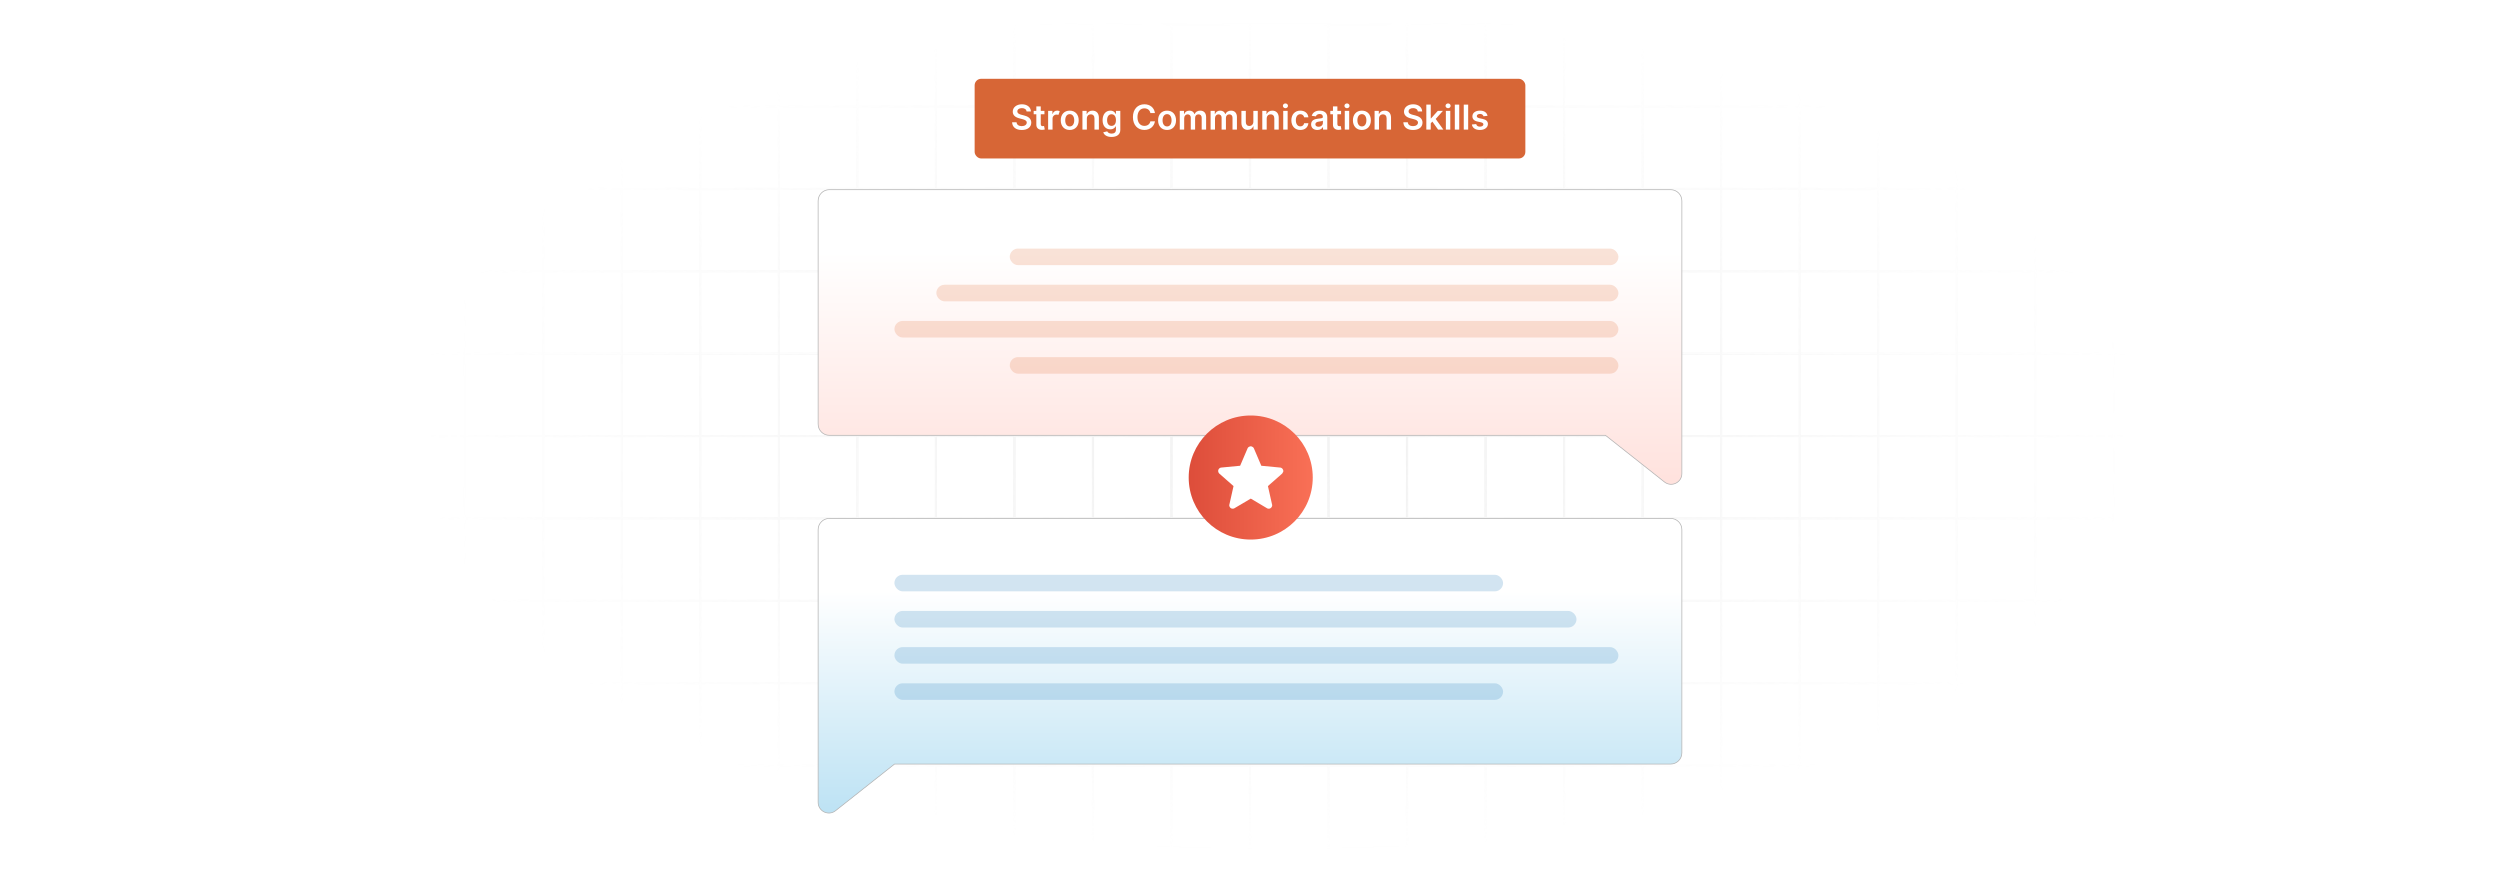 <?xml version="1.0" encoding="UTF-8"?>
<svg id="Layer_1" data-name="Layer 1" xmlns="http://www.w3.org/2000/svg" xmlns:xlink="http://www.w3.org/1999/xlink" viewBox="0 0 860 300">
  <defs>
    <filter id="luminosity-invert" x="39.647" y="-.272" width="782.115" height="300.272" color-interpolation-filters="sRGB" filterUnits="userSpaceOnUse">
      <feColorMatrix result="cm" values="-1 0 0 0 1 0 -1 0 0 1 0 0 -1 0 1 0 0 0 1 0"/>
    </filter>
    <radialGradient id="radial-gradient" cx="439.235" cy="148.479" fx="439.235" fy="148.479" r="298.487" gradientTransform="translate(0 74.962) scale(1 .495)" gradientUnits="userSpaceOnUse">
      <stop offset=".123" stop-color="#000" stop-opacity=".95"/>
      <stop offset="1" stop-color="#000" stop-opacity="0"/>
    </radialGradient>
    <mask id="mask" x="39.647" y="-.272" width="782.115" height="300.272" maskUnits="userSpaceOnUse">
      <g filter="url(#luminosity-invert)">
        <rect x="39.647" y="-.272" width="782.115" height="300.272" fill="url(#radial-gradient)"/>
      </g>
    </mask>
    <linearGradient id="linear-gradient" x1="430" y1="86.553" x2="430" y2="518.833" gradientUnits="userSpaceOnUse">
      <stop offset="0" stop-color="#fff"/>
      <stop offset="1" stop-color="#ff5f47"/>
    </linearGradient>
    <linearGradient id="linear-gradient-2" x1="430" y1="203.247" x2="430" y2="497.259" gradientUnits="userSpaceOnUse">
      <stop offset="0" stop-color="#fff"/>
      <stop offset="1" stop-color="#0090d4"/>
    </linearGradient>
    <linearGradient id="linear-gradient-3" x1="408.911" y1="164.271" x2="451.589" y2="164.271" gradientUnits="userSpaceOnUse">
      <stop offset="0" stop-color="#dd4d3a"/>
      <stop offset=".999" stop-color="#f97056"/>
    </linearGradient>
  </defs>
  <rect y="0" width="860" height="300" fill="#fff"/>
  <g mask="url(#mask)">
    <g opacity=".4">
      <path d="M808.41,291.922H51.59V8.078h756.819v283.845ZM52.09,291.422h755.819V8.578H52.09v282.845Z" fill="#e6e6e6" stroke="#d6d6d6" stroke-miterlimit="10" stroke-width=".25"/>
      <rect x="51.84" y="36.413" width="756.319" height=".5" fill="#e6e6e6" stroke="#d6d6d6" stroke-miterlimit="10" stroke-width=".25"/>
      <rect x="51.84" y="64.747" width="756.319" height=".5" fill="#e6e6e6" stroke="#d6d6d6" stroke-miterlimit="10" stroke-width=".25"/>
      <rect x="51.84" y="93.082" width="756.319" height=".5" fill="#e6e6e6" stroke="#d6d6d6" stroke-miterlimit="10" stroke-width=".25"/>
      <rect x="51.84" y="121.415" width="756.319" height=".5" fill="none" stroke="#d6d6d6" stroke-miterlimit="10" stroke-width=".25"/>
      <rect x="51.84" y="149.75" width="756.319" height=".5" fill="#e6e6e6" stroke="#d6d6d6" stroke-miterlimit="10" stroke-width=".25"/>
      <rect x="51.84" y="178.084" width="756.319" height=".5" fill="#e6e6e6" stroke="#d6d6d6" stroke-miterlimit="10" stroke-width=".25"/>
      <rect x="51.84" y="206.418" width="756.319" height=".5" fill="#e6e6e6" stroke="#d6d6d6" stroke-miterlimit="10" stroke-width=".25"/>
      <rect x="51.84" y="234.753" width="756.319" height=".5" fill="#e6e6e6" stroke="#d6d6d6" stroke-miterlimit="10" stroke-width=".25"/>
      <rect x="51.84" y="263.087" width="756.319" height=".5" fill="#e6e6e6" stroke="#d6d6d6" stroke-miterlimit="10" stroke-width=".25"/>
      <rect x="780.898" y="8.328" width=".5" height="283.345" fill="#e6e6e6" stroke="#d6d6d6" stroke-miterlimit="10" stroke-width=".25"/>
      <rect x="753.887" y="8.328" width=".5" height="283.345" fill="#e6e6e6" stroke="#d6d6d6" stroke-miterlimit="10" stroke-width=".25"/>
      <rect x="726.875" y="8.328" width=".5" height="283.345" fill="#e6e6e6" stroke="#d6d6d6" stroke-miterlimit="10" stroke-width=".25"/>
      <rect x="699.864" y="8.328" width=".5" height="283.345" fill="#e6e6e6" stroke="#d6d6d6" stroke-miterlimit="10" stroke-width=".25"/>
      <rect x="672.852" y="8.328" width=".5" height="283.345" fill="#e6e6e6" stroke="#d6d6d6" stroke-miterlimit="10" stroke-width=".25"/>
      <rect x="645.841" y="8.328" width=".5" height="283.345" fill="#e6e6e6" stroke="#d6d6d6" stroke-miterlimit="10" stroke-width=".25"/>
      <rect x="618.83" y="8.328" width=".5" height="283.345" fill="#e6e6e6" stroke="#d6d6d6" stroke-miterlimit="10" stroke-width=".25"/>
      <rect x="591.818" y="8.328" width=".5" height="283.345" fill="#e6e6e6" stroke="#d6d6d6" stroke-miterlimit="10" stroke-width=".25"/>
      <rect x="564.807" y="8.328" width=".5" height="283.345" fill="#e6e6e6" stroke="#d6d6d6" stroke-miterlimit="10" stroke-width=".25"/>
      <rect x="537.795" y="8.328" width=".5" height="283.345" fill="#e6e6e6" stroke="#d6d6d6" stroke-miterlimit="10" stroke-width=".25"/>
      <rect x="510.784" y="8.328" width=".5" height="283.345" fill="#e6e6e6" stroke="#d6d6d6" stroke-miterlimit="10" stroke-width=".25"/>
      <rect x="483.772" y="8.328" width=".5" height="283.345" fill="#e6e6e6" stroke="#d6d6d6" stroke-miterlimit="10" stroke-width=".25"/>
      <rect x="456.761" y="8.328" width=".5" height="283.345" fill="#e6e6e6" stroke="#d6d6d6" stroke-miterlimit="10" stroke-width=".25"/>
      <rect x="429.75" y="8.328" width=".5" height="283.345" fill="#e6e6e6" stroke="#d6d6d6" stroke-miterlimit="10" stroke-width=".25"/>
      <rect x="402.738" y="8.328" width=".5" height="283.345" fill="#e6e6e6" stroke="#d6d6d6" stroke-miterlimit="10" stroke-width=".25"/>
      <rect x="375.727" y="8.328" width=".5" height="283.345" fill="#e6e6e6" stroke="#d6d6d6" stroke-miterlimit="10" stroke-width=".25"/>
      <rect x="348.716" y="8.328" width=".5" height="283.345" fill="#e6e6e6" stroke="#d6d6d6" stroke-miterlimit="10" stroke-width=".25"/>
      <rect x="321.704" y="8.328" width=".5" height="283.345" fill="#e6e6e6" stroke="#d6d6d6" stroke-miterlimit="10" stroke-width=".25"/>
      <rect x="294.693" y="8.328" width=".5" height="283.345" fill="#e6e6e6" stroke="#d6d6d6" stroke-miterlimit="10" stroke-width=".25"/>
      <rect x="267.682" y="8.328" width=".5" height="283.345" fill="#e6e6e6" stroke="#d6d6d6" stroke-miterlimit="10" stroke-width=".25"/>
      <rect x="240.67" y="8.328" width=".5" height="283.345" fill="#e6e6e6" stroke="#d6d6d6" stroke-miterlimit="10" stroke-width=".25"/>
      <rect x="213.659" y="8.328" width=".5" height="283.345" fill="#e6e6e6" stroke="#d6d6d6" stroke-miterlimit="10" stroke-width=".25"/>
      <rect x="186.648" y="8.328" width=".5" height="283.345" fill="#e6e6e6" stroke="#d6d6d6" stroke-miterlimit="10" stroke-width=".25"/>
      <rect x="159.636" y="8.328" width=".5" height="283.345" fill="#e6e6e6" stroke="#d6d6d6" stroke-miterlimit="10" stroke-width=".25"/>
      <rect x="132.625" y="8.328" width=".5" height="283.345" fill="#e6e6e6" stroke="#d6d6d6" stroke-miterlimit="10" stroke-width=".25"/>
      <rect x="105.613" y="8.328" width=".5" height="283.345" fill="#e6e6e6" stroke="#d6d6d6" stroke-miterlimit="10" stroke-width=".25"/>
      <rect x="78.602" y="8.328" width=".5" height="283.345" fill="#e6e6e6" stroke="#d6d6d6" stroke-miterlimit="10" stroke-width=".25"/>
    </g>
  </g>
  <g>
    <path d="M574.696,65.247h-289.392c-2.135,0-3.867,1.731-3.867,3.867v76.77c0,2.136,1.731,3.867,3.867,3.867h266.982l20.289,16.048c2.423,1.916,5.987.191,5.987-2.898v-93.787c0-2.135-1.731-3.867-3.867-3.867Z" fill="url(#linear-gradient)" stroke="#b2b2b2" stroke-miterlimit="10" stroke-width=".25"/>
    <g opacity=".2">
      <rect x="347.354" y="85.514" width="209.379" height="5.699" rx="2.849" ry="2.849" fill="#e16c37"/>
      <rect x="322.102" y="97.958" width="234.631" height="5.699" rx="2.849" ry="2.849" fill="#e16c37"/>
      <rect x="307.682" y="110.402" width="249.051" height="5.699" rx="2.849" ry="2.849" fill="#e16c37"/>
      <rect x="347.354" y="122.846" width="209.379" height="5.699" rx="2.849" ry="2.849" fill="#e16c37"/>
    </g>
  </g>
  <g>
    <path d="M285.304,178.334h289.392c2.135,0,3.867,1.731,3.867,3.867v76.77c0,2.136-1.731,3.867-3.867,3.867h-266.982s-20.289,16.048-20.289,16.048c-2.423,1.916-5.987.191-5.987-2.898v-17.017s0-15.273,0-15.273v-61.498c0-2.135,1.731-3.867,3.867-3.867Z" fill="url(#linear-gradient-2)" stroke="#b2b2b2" stroke-miterlimit="10" stroke-width=".25"/>
    <g opacity=".2">
      <rect x="307.682" y="197.723" width="209.379" height="5.699" rx="2.849" ry="2.849" transform="translate(824.742 401.144) rotate(-180)" fill="#1d76b7"/>
      <rect x="307.682" y="210.167" width="234.631" height="5.699" rx="2.849" ry="2.849" transform="translate(849.994 426.033) rotate(-180)" fill="#1d76b7"/>
      <rect x="307.682" y="222.611" width="249.051" height="5.699" rx="2.849" ry="2.849" transform="translate(864.414 450.921) rotate(-180)" fill="#1d76b7"/>
      <rect x="307.682" y="235.055" width="209.379" height="5.699" rx="2.849" ry="2.849" transform="translate(824.742 475.809) rotate(-180)" fill="#1d76b7"/>
    </g>
  </g>
  <g>
    <rect x="335.277" y="27.105" width="189.446" height="27.41" rx="2.252" ry="2.252" fill="#d76636"/>
    <g>
      <path d="M351.522,37.193c-.974,0-1.553.474-1.557,1.12-.008.718.755,1.016,1.46,1.184l.806.201c1.292.307,2.522.986,2.526,2.476-.004,1.515-1.2,2.542-3.26,2.542-2.002,0-3.273-.961-3.336-2.668h1.532c.063.902.818,1.338,1.792,1.338,1.016,0,1.712-.491,1.716-1.225-.004-.667-.617-.957-1.544-1.192l-.978-.252c-1.414-.365-2.291-1.074-2.291-2.308-.004-1.519,1.351-2.535,3.156-2.535,1.829,0,3.067,1.028,3.097,2.48h-1.498c-.08-.73-.692-1.162-1.62-1.162Z" fill="#fff"/>
      <path d="M359.289,39.316h-1.272v3.332c0,.612.306.747.688.747.189,0,.361-.038.445-.059l.256,1.188c-.164.055-.461.139-.894.151-1.142.034-2.022-.562-2.014-1.775v-3.583h-.915v-1.175h.915v-1.544h1.519v1.544h1.272v1.175Z" fill="#fff"/>
      <path d="M360.558,38.141h1.473v1.074h.067c.235-.747.848-1.167,1.59-1.167.349,0,.638.092.865.235l-.47,1.259c-.164-.075-.352-.134-.6-.134-.793,0-1.406.575-1.406,1.389v3.789h-1.519v-6.445Z" fill="#fff"/>
      <path d="M364.898,41.389c0-1.998,1.2-3.332,3.088-3.332s3.088,1.335,3.088,3.332c0,1.993-1.2,3.323-3.088,3.323s-3.088-1.33-3.088-3.323ZM369.535,41.385c0-1.179-.512-2.123-1.54-2.123-1.044,0-1.557.944-1.557,2.123s.512,2.111,1.557,2.111c1.028,0,1.54-.932,1.54-2.111Z" fill="#fff"/>
      <path d="M373.875,44.586h-1.519v-6.445h1.452v1.095h.076c.293-.718.957-1.179,1.921-1.179,1.331,0,2.211.881,2.208,2.425v4.104h-1.519v-3.869c0-.86-.47-1.377-1.255-1.377-.801,0-1.364.537-1.364,1.469v3.776Z" fill="#fff"/>
      <path d="M379.515,45.51l1.368-.332c.185.352.587.785,1.502.785.864,0,1.494-.39,1.494-1.313v-1.221h-.076c-.235.474-.751,1.066-1.855,1.066-1.485,0-2.656-1.049-2.656-3.151,0-2.119,1.171-3.286,2.66-3.286,1.137,0,1.62.684,1.851,1.15h.084v-1.066h1.498v6.55c0,1.624-1.284,2.421-3.025,2.421-1.641,0-2.568-.726-2.845-1.603ZM383.887,41.334c0-1.221-.537-2.031-1.515-2.031-1.011,0-1.532.86-1.532,2.031,0,1.188.529,1.968,1.532,1.968.969,0,1.515-.738,1.515-1.968Z" fill="#fff"/>
      <path d="M395.728,38.892c-.181-1.028-.999-1.62-2.043-1.62-1.406,0-2.396,1.079-2.396,3.017,0,1.972.999,3.017,2.392,3.017,1.028,0,1.851-.566,2.048-1.574l1.569.008c-.239,1.641-1.595,2.963-3.638,2.963-2.266,0-3.936-1.641-3.936-4.415,0-2.778,1.691-4.415,3.936-4.415,1.905,0,3.373,1.108,3.638,3.017h-1.569Z" fill="#fff"/>
      <path d="M398.38,41.389c0-1.998,1.2-3.332,3.088-3.332s3.088,1.335,3.088,3.332c0,1.993-1.2,3.323-3.088,3.323s-3.088-1.33-3.088-3.323ZM403.017,41.385c0-1.179-.512-2.123-1.54-2.123-1.044,0-1.557.944-1.557,2.123s.512,2.111,1.557,2.111c1.028,0,1.54-.932,1.54-2.111Z" fill="#fff"/>
      <path d="M405.837,38.141h1.452v1.095h.076c.269-.734.915-1.179,1.779-1.179.869,0,1.494.449,1.742,1.179h.067c.286-.718.999-1.179,1.935-1.179,1.183,0,2.014.764,2.014,2.203v4.326h-1.523v-4.091c0-.797-.486-1.158-1.099-1.158-.734,0-1.167.503-1.167,1.23v4.02h-1.49v-4.154c0-.663-.44-1.095-1.083-1.095-.655,0-1.184.537-1.184,1.33v3.919h-1.519v-6.445Z" fill="#fff"/>
      <path d="M416.44,38.141h1.452v1.095h.076c.269-.734.915-1.179,1.779-1.179.869,0,1.494.449,1.742,1.179h.067c.286-.718.999-1.179,1.935-1.179,1.183,0,2.014.764,2.014,2.203v4.326h-1.523v-4.091c0-.797-.486-1.158-1.099-1.158-.734,0-1.167.503-1.167,1.23v4.02h-1.49v-4.154c0-.663-.44-1.095-1.083-1.095-.655,0-1.184.537-1.184,1.33v3.919h-1.519v-6.445Z" fill="#fff"/>
      <path d="M431.15,38.141h1.519v6.445h-1.473v-1.145h-.067c-.293.722-.973,1.23-1.938,1.23-1.267,0-2.148-.877-2.148-2.425v-4.104h1.519v3.869c0,.818.487,1.335,1.217,1.335.671,0,1.372-.487,1.372-1.469v-3.734Z" fill="#fff"/>
      <path d="M435.746,44.586h-1.52v-6.445h1.452v1.095h.075c.294-.718.957-1.179,1.922-1.179,1.33,0,2.212.881,2.207,2.425v4.104h-1.519v-3.869c0-.86-.47-1.377-1.255-1.377-.802,0-1.363.537-1.363,1.469v3.776Z" fill="#fff"/>
      <path d="M441.31,36.404c0-.458.395-.827.881-.827.482,0,.877.369.877.827,0,.453-.395.823-.877.823-.486,0-.881-.37-.881-.823ZM441.428,38.141h1.52v6.445h-1.52v-6.445Z" fill="#fff"/>
      <path d="M444.229,41.389c0-1.968,1.191-3.332,3.08-3.332,1.573,0,2.664.919,2.769,2.316h-1.451c-.118-.621-.566-1.091-1.297-1.091-.935,0-1.56.78-1.56,2.081,0,1.317.612,2.111,1.56,2.111.667,0,1.167-.399,1.297-1.091h1.451c-.108,1.368-1.141,2.329-2.761,2.329-1.926,0-3.088-1.372-3.088-3.323Z" fill="#fff"/>
      <path d="M451.024,42.778c0-1.452,1.195-1.825,2.446-1.96,1.137-.122,1.595-.143,1.595-.579v-.025c0-.633-.387-.994-1.091-.994-.743,0-1.171.377-1.322.818l-1.418-.201c.335-1.175,1.376-1.779,2.731-1.779,1.23,0,2.618.512,2.618,2.216v4.314h-1.46v-.885h-.051c-.276.541-.881,1.015-1.893,1.015-1.23,0-2.156-.671-2.156-1.938ZM455.069,42.274v-.76c-.197.16-.994.26-1.394.315-.68.097-1.188.34-1.188.923,0,.558.454.847,1.087.847.915,0,1.494-.608,1.494-1.326Z" fill="#fff"/>
      <path d="M461.33,39.316h-1.272v3.332c0,.612.307.747.689.747.189,0,.36-.038.444-.059l.256,1.188c-.163.055-.461.139-.894.151-1.142.034-2.022-.562-2.014-1.775v-3.583h-.915v-1.175h.915v-1.544h1.519v1.544h1.272v1.175Z" fill="#fff"/>
      <path d="M462.482,36.404c0-.458.395-.827.881-.827.482,0,.877.369.877.827,0,.453-.395.823-.877.823-.486,0-.881-.37-.881-.823ZM462.6,38.141h1.52v6.445h-1.52v-6.445Z" fill="#fff"/>
      <path d="M465.401,41.389c0-1.998,1.2-3.332,3.088-3.332,1.889,0,3.089,1.335,3.089,3.332,0,1.993-1.2,3.323-3.089,3.323-1.888,0-3.088-1.33-3.088-3.323ZM470.038,41.385c0-1.179-.513-2.123-1.54-2.123-1.045,0-1.557.944-1.557,2.123s.512,2.111,1.557,2.111c1.027,0,1.54-.932,1.54-2.111Z" fill="#fff"/>
      <path d="M474.378,44.586h-1.52v-6.445h1.452v1.095h.075c.294-.718.957-1.179,1.922-1.179,1.33,0,2.212.881,2.207,2.425v4.104h-1.519v-3.869c0-.86-.47-1.377-1.255-1.377-.802,0-1.363.537-1.363,1.469v3.776Z" fill="#fff"/>
      <path d="M486.109,37.193c-.974,0-1.553.474-1.557,1.12-.009.718.755,1.016,1.46,1.184l.806.201c1.292.307,2.522.986,2.526,2.476-.005,1.515-1.2,2.542-3.261,2.542-2.002,0-3.273-.961-3.336-2.668h1.531c.064.902.818,1.338,1.792,1.338,1.016,0,1.712-.491,1.717-1.225-.005-.667-.617-.957-1.545-1.192l-.978-.252c-1.414-.365-2.291-1.074-2.291-2.308-.004-1.519,1.352-2.535,3.155-2.535,1.83,0,3.067,1.028,3.097,2.48h-1.498c-.079-.73-.692-1.162-1.619-1.162Z" fill="#fff"/>
      <path d="M490.657,35.993h1.52v4.737h.104l2.316-2.589h1.775l-2.497,2.782,2.644,3.663h-1.817l-1.972-2.757-.554.592v2.165h-1.52v-8.594Z" fill="#fff"/>
      <path d="M497.26,36.404c0-.458.395-.827.881-.827.482,0,.877.369.877.827,0,.453-.395.823-.877.823-.486,0-.881-.37-.881-.823ZM497.377,38.141h1.52v6.445h-1.52v-6.445Z" fill="#fff"/>
      <path d="M501.975,44.586h-1.52v-8.594h1.52v8.594Z" fill="#fff"/>
      <path d="M505.053,44.586h-1.52v-8.594h1.52v8.594Z" fill="#fff"/>
      <path d="M510.322,39.996c-.118-.424-.487-.806-1.188-.806-.634,0-1.116.302-1.112.739-.004.373.256.6.91.747l1.1.235c1.217.264,1.809.827,1.812,1.746-.004,1.221-1.141,2.056-2.752,2.056-1.582,0-2.577-.701-2.766-1.884l1.481-.143c.13.579.583.881,1.279.881.722,0,1.2-.332,1.2-.772,0-.365-.276-.604-.868-.734l-1.1-.231c-1.238-.256-1.817-.877-1.812-1.817-.005-1.192,1.053-1.956,2.606-1.956,1.511,0,2.384.697,2.594,1.788l-1.385.151Z" fill="#fff"/>
    </g>
  </g>
  <circle cx="430.25" cy="164.271" r="21.339" fill="url(#linear-gradient-3)"/>
  <path d="M430.467,153.54c.357.129.649.285.84.625l2.584,6.056,6.649.635c.485.126.774.486.908.951v.437l-.372.656-4.911,4.314,1.473,6.563c-.015.88-.871,1.479-1.688,1.116l-5.679-3.374-5.724,3.374c-.858.343-1.647-.212-1.688-1.116l1.474-6.563-4.933-4.336c-.643-.704-.355-1.768.557-2.023l6.649-.635,2.575-6.02c.176-.365.481-.53.848-.661h.438Z" fill="#fff"/>
</svg>